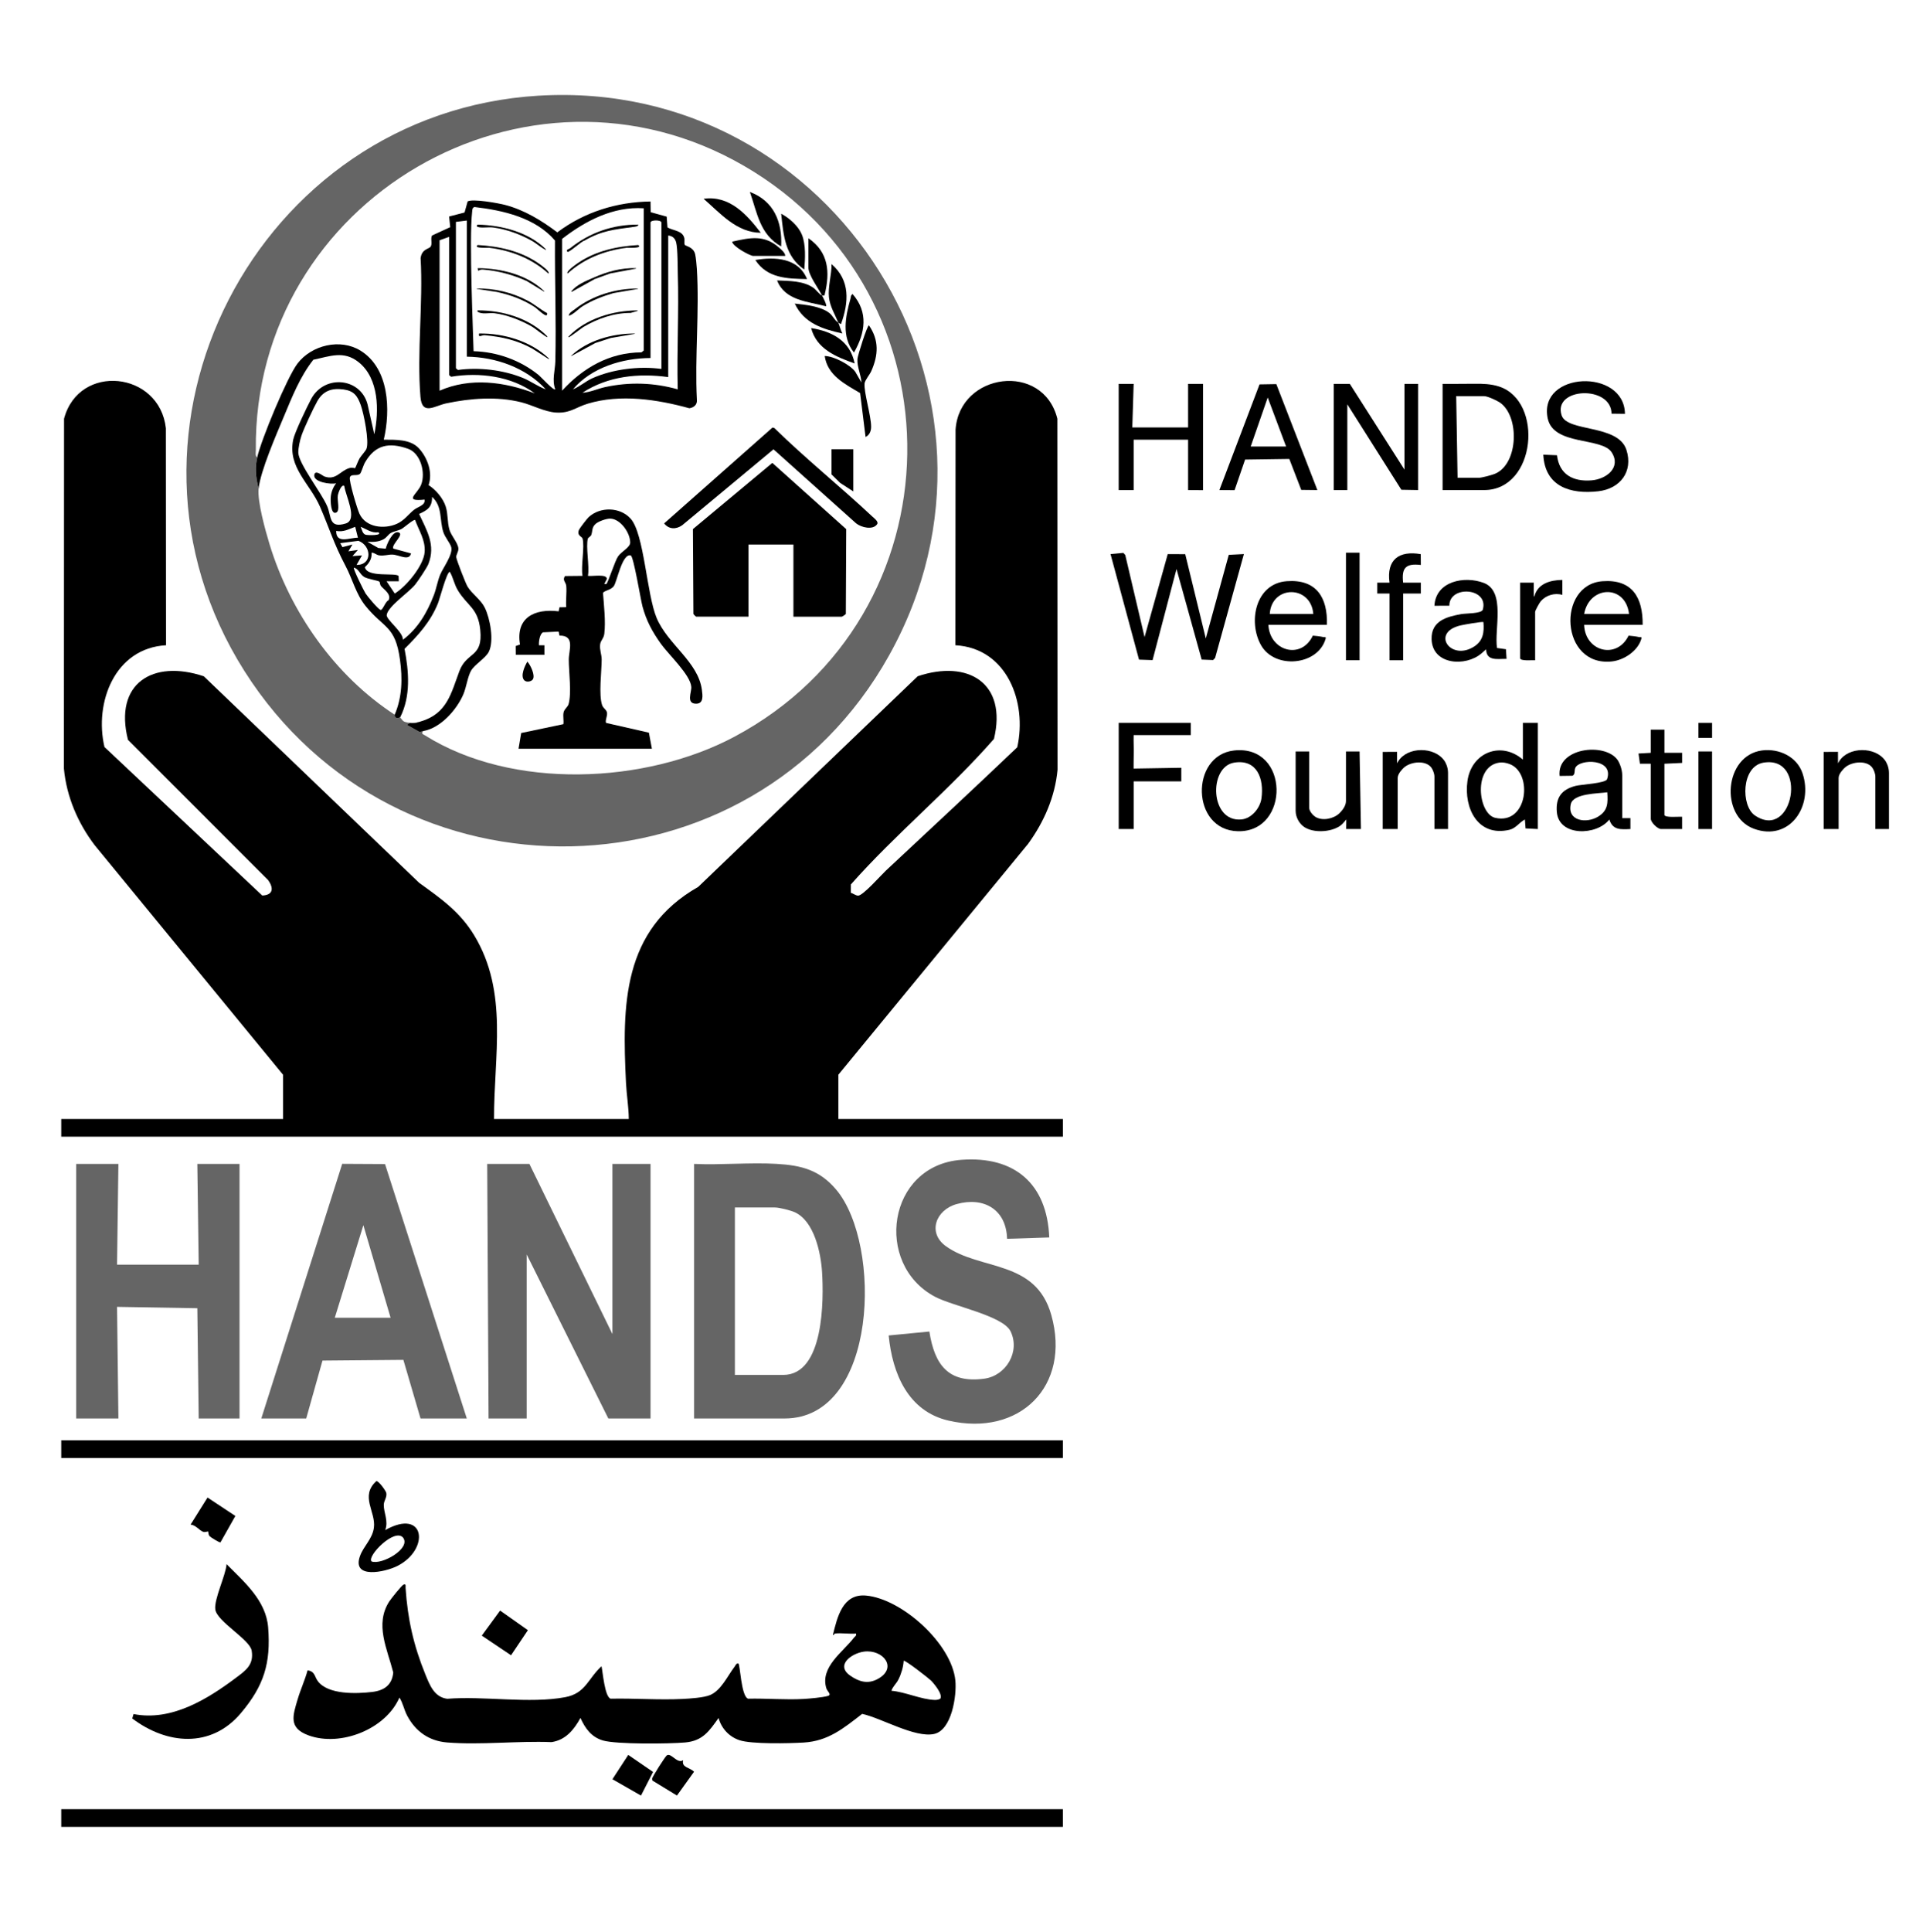 <?xml version="1.0" encoding="UTF-8"?>
<svg xmlns="http://www.w3.org/2000/svg" id="Ebene_1" version="1.1" viewBox="0 0 1356.48 1362.24">
  <defs>
    <style>
      .st0 {
        fill: #656565;
      }
    </style>
  </defs>
  <path d="M199.68,757.92l-132.86-161.86c-11.9-15.62-19.93-34.37-21.74-54.1l.1-246.7c10.46-39.43,67.36-33.5,71.84,6.76l.11,153.02c-36.06,1.97-50.77,40.28-43.44,71.75l111.31,104.74c7.86-.37,8.12-5.28,4.14-10.9l-98.86-98.9c-10.05-39.7,17.42-56.86,53.46-44.82l151.94,145.66c15.39,11.11,28.75,20.39,38.82,37.02,24.33,40.2,13.84,85.07,14,129.52h95.04c-.05-8.42-1.55-17.02-1.96-25.4-2.71-54.83-2.69-107.79,50.93-138.27l154.82-148.54c35.5-11.91,63.3,4.73,53.81,44.21-31.43,35.97-69.28,66.82-100.92,102.59l-.04,5.89c1.6.45,3.55,2,5.12,2.01,3.47.04,16.18-14.45,19.66-17.71,30.94-28.9,61.96-57.7,92.61-86.91,7.08-31.8-7.2-69.88-43.64-71.95l.12-152.05c2.72-40.15,61.69-48.12,71.8-7.71l.13,247.64c-1.8,19.14-9.58,36.8-20.77,52.19l-133.84,162.8v31.2h158.4v12.48H43.2v-12.48h156.48v-31.2Z"></path>
  <path class="st0" d="M379.96,67.48c209.1-12.54,349.55,211.61,247.08,394.92-97.87,175.1-347.56,179.82-454.64,10.79-107.4-169.53,8.81-393.8,207.56-405.72ZM181.44,322.56c-.83,3.73-1.12,6.24-1,10.12.11,3.36,1,8.69,1.96,11.96-.87,9.23,4.79,29.43,7.66,38.9,14.61,48.19,46.33,93.14,88.34,120.46.09.06-.29,1.35.66,2,1.34.92,3.07-.19,3.18-.08,2.24,2.35,1.34,3.12,6.72,3.84l-1.91,1.43,8.54,4.8c1.06.29,1.98-.3,2.97-.47-1.66,1.99-.3,2.11,1.24,3.08,61.63,38.64,155.5,34.39,218.28.93,159.67-85.1,163.15-311.92,6.72-402.57-153.39-88.88-346.18,23.99-344.34,200.34.02,1.62-.62,4.27.98,5.27Z"></path>
  <path d="M588.96,1152c-.28.04-1.05,1.43-1.43.96,3.1-12.57,6.88-29.28,23.39-27.76,25.37,2.33,60.45,33.97,62.99,59.93,1.03,10.49-2.49,35.08-15.09,37.69-13.59,2.82-37-11.2-50.64-14.19-13.15,10.18-23.91,19.17-41.26,20.22-10.08.61-36.89,1.24-45.44-1.69-7.23-2.48-12.57-8.26-14.62-15.63-6.62,9.3-11.17,16.15-23.52,17.26-11.11,1-48.61,1.4-58.08-1.41-8.16-2.42-12.48-8.54-15.82-15.87-4.54,8.27-10.46,15.6-20.41,17.04-23.85-.96-50.08,2.15-73.66.24-12.73-1.04-22.21-7.72-28.15-18.89-2.29-4.31-2.91-8.77-5.47-12.77-9.72,22.39-41.59,34.89-64.1,26.66-14.31-5.23-11.1-13.9-7.67-25.48,2.04-6.9,5.11-13.45,6.99-20.39,5.32.74,4.85,4.45,7.24,7.63,7.24,9.68,27.37,8.91,38.25,7.63,8.47-1,14.07-4.8,14.93-13.74-4.22-16.64-13.17-33.94-2.85-50.02,1.21-1.89,8.8-11.43,10.12-11.97,1.96-.81,1.36,1.32,1.43,2.37,1.47,21.98,5.65,40.59,13.95,60.94,3.06,7.49,6.2,16.02,15.41,17.23,25.92-2.09,58.07,3.6,83.19-1.12,14.5-2.72,15.96-12.94,25.67-21.84.92,4.25,2.25,21.52,6.4,22.89,16.71-.37,34.13,1.02,50.77.19,5.17-.26,14.91-.88,19.35-2.73,7.84-3.26,12.43-13.65,17.36-20.08.73-.95,1.05-2.44,2.6-2.2,1.31-.02,1.91,23.18,6.88,24.82,12.87-.3,26.46.92,39.25.19,4.04-.23,13.54-1.08,17.07-2.13,2.96-.88-.41-3.2-1.07-5.32-4.67-14.97,11.67-25.59,19.48-35.79.74-.97,1.85-1.21,1.43-2.89-4.69.45-10.34-.62-14.88,0ZM609.37,1164.73c-8.5,1.15-20.22,9.43-9.69,16.87,6.31,4.46,12.52,6.16,19.41,2.45,14.47-7.8,3.89-21.15-9.72-19.32ZM663.24,1197.96c2.1-2.98-4.43-10.73-6.56-12.88-1.42-1.43-18.5-14.8-19.24-13.87-.23,4.32-1.73,9.28-3.67,13.13-1.61,3.2-3.97,4.86-4.97,7.98,9.69.83,21,6.18,30.52,6.48,1.43.04,2.66-.17,3.92-.84Z"></path>
  <polygon class="st0" points="373.44 820.8 432 940.8 432 820.8 458.88 820.8 458.88 1000.32 429.12 1000.32 371.52 884.64 371.52 1000.32 344.64 1000.32 343.68 820.8 373.44 820.8"></polygon>
  <path class="st0" d="M489.6,1000.32v-179.52c19.09.86,39.14-1.13,58.12-.04,17.76,1.02,30.51,4.37,42.21,18.27,32.38,38.44,29.47,161.29-36.49,161.29h-63.84ZM518.4,969.6h34.08c28.92,0,28.61-53.29,27.4-72.52-.85-13.62-5.54-35.95-19.24-42.2-2.91-1.33-10.96-3.36-13.92-3.36h-28.32v118.08Z"></path>
  <polygon class="st0" points="83.52 820.8 82.56 891.84 140.16 891.84 139.2 820.8 168.96 820.8 168.96 1000.32 140.16 1000.32 139.2 922.56 82.56 921.6 83.52 1000.32 53.76 1000.32 53.76 820.8 83.52 820.8"></polygon>
  <path class="st0" d="M740.16,872.64l-29.76.96c-.56-20.59-16.29-29.82-35.55-24.49-14.81,4.1-20.76,20.27-7.6,29.72,24.29,17.45,63.27,9.16,74.34,48.54,14.08,50.05-22.27,86.03-72.52,74.44-28.6-6.6-39.59-33.32-42.2-60.03l28.7-2.78c3.64,23.3,13.22,36.69,38.73,33.25,15.49-2.09,25.5-19.18,18.55-33.41-5.41-11.06-40.81-17.72-53.36-24.4-43.21-23.01-33.61-92.66,18.7-96.54,37.67-2.79,60.46,17.05,61.96,54.76Z"></path>
  <path class="st0" d="M184.32,1000.32l57.08-179.58,30.19.16,57.69,179.43h-32.64l-12.1-41.34-57.06.5-11.48,40.84h-31.68ZM275.52,929.28l-19.21-65.28-20.15,65.28h39.36Z"></path>
  <rect x="43.2" y="1275.84" width="706.56" height="12.48"></rect>
  <rect x="43.2" y="1015.68" width="706.56" height="12.48"></rect>
  <path d="M94.2,1208.75c26.78,5.25,52.07-10.42,72.57-25.82,6.78-5.09,12.36-9.04,10.77-18.88-1.27-7.88-24.54-20.57-25.67-29.06-.96-7.26,7.31-23.86,7.96-31.95,12.45,12.59,27.82,25.59,29.32,44.6,1.99,25.35-2.98,41.18-19.26,60.49-21.1,25.02-52.4,22.07-76.59,3.73l.9-3.12Z"></path>
  <polygon points="807.37 449.28 823.72 390.76 836.07 390.81 850.57 450.24 866.77 391.28 877.44 390.73 857.13 464.01 855.71 465.47 847.66 465.14 829.92 401.27 813.03 465.51 803.46 465.18 783.36 390.73 792.41 389.89 793.75 391.36 807.37 449.28"></polygon>
  <polygon points="940.8 270.72 952.17 270.72 990.72 331.2 990.72 270.72 1000.32 270.72 1000.32 345.6 988.52 345.38 950.4 285.12 950.4 345.6 940.8 345.6 940.8 270.72"></polygon>
  <path d="M1017.6,345.6v-74.88s14.76.03,22.27-.09c6.01-.09,11.96.11,17.62,1.96,31.5,10.3,26.15,73.01-10.61,73.01h-29.28ZM1028.16,336.96h14.88c2.07,0,9.29-1.91,11.54-2.86,16.73-7.03,17.41-40.99,3.26-50.34-2.22-1.47-8.58-4.4-10.96-4.4h-19.68l.96,57.6Z"></path>
  <polygon points="789.12 270.72 799.68 270.72 798.72 301.44 838.08 301.44 838.08 270.72 848.64 270.72 848.64 345.67 838.08 345.6 838.08 310.08 799.68 310.08 799.68 345.6 789.12 345.6 789.12 270.72"></polygon>
  <path d="M1146.24,291.83l-9.47-.12c-.22-20.29-41.47-18.49-35.21,1.14,3.83,12.02,39.82,6.16,45.7,24.37,4.96,15.38-4.44,27.46-19.84,29.23-19.68,2.27-37.63-3.3-38.78-25.81l9.67.41c1.63,13.62,11.33,18.72,24.3,17.71,10.37-.81,21.21-8.96,14.25-19.78s-41.11-4.49-45.12-24c-6.8-33.04,54.02-35.58,54.5-3.15Z"></path>
  <path d="M900.32,270.88l28.95,74.72-11.38-.13-8.42-21.82-31.18.44-7.43,21.58-10.7-.08,28.31-74.52,11.85-.2ZM882.24,314.88h24.96l-12.95-34.57-12.01,34.57Z"></path>
  <path d="M1084.8,509.76v74.88l-8.68-.44-.45-6.29c-3.98,2.03-6.27,6.19-10.96,7.28-22.25,5.14-32.21-15.19-29.58-34.38,2.76-20.15,23.71-28.51,39.11-15.13v-25.92h10.56ZM1057.7,537.78c-18.79,2.59-15.14,36.21-2.94,38.97,22.94,5.19,26.78-31.75,10.11-37.94-2.21-.82-4.79-1.36-7.17-1.03Z"></path>
  <path d="M1144.32,576.96h5.77s0,7.68,0,7.68c-6.86.34-12.52.81-14.88-6.72-8.84,11.44-35.49,12.18-37.01-5.23-.9-10.31,3.43-15.98,13.29-18.49,4.04-1.03,21.14-1.8,22.14-4.73,5.02-14.69-19.47-14.46-22.4-8-.89,1.96.13,4.75-2.08,5.6l-9,.13c-2.08-19.9,31.67-23.8,40.75-11.46,1.16,1.58,3.42,6.29,3.42,11.03v30.2ZM1133.76,558.72c-6.39.94-23.99.68-25.72,8.37-2.69,11.94,11.03,13.88,19.32,8.76,6.94-4.29,6.89-9.62,6.4-17.13Z"></path>
  <path d="M1055.99,456.96l6.31.89.42,6.79c-6.21-.08-14.27,1.79-14.41-6.73-.5.43-1.79,1.58-3.31,2.89-11.17,9.59-34.71,8.13-35.16-10.09-.32-12.88,10.61-15.77,20.84-17.63,3.48-.63,13.89-.27,15.24-3,4.69-15.69-23.67-17.62-23.56-2.92l-10.52.03c.9-17.38,21.24-21.31,34.84-16.11,15.63,5.98,7.23,32.85,9.32,45.88ZM1046.4,438.72c-.59-.58-14.28,1.86-16.36,2.37-21.03,5.12-6.53,25.52,9.96,14.76,6.27-4.09,7.01-10.08,6.4-17.13Z"></path>
  <path d="M1158.72,440.64h-41.28c.64,18.85,23.08,24.66,31.35,7.61,2.37.23,5.25.5,7.52,1.05.89.22,2.02-.58,1.43,1.39-2.51,8.44-12.2,14.84-20.72,15.76-36.48,3.92-39.02-54.16-6.66-56.57,20.92-1.56,28.58,11.42,28.36,30.76ZM1149.12,432.96c-2.54-21.13-28.06-20.03-31.68,0h31.68Z"></path>
  <path d="M936,440.64h-38.88c-.23,0-2.39.03-2.39.03,0,0,0,.09,0,.13,1,18.33,23.16,24.74,31.34,7.44,2.37.23,5.25.5,7.52,1.05.89.22,2.02-.58,1.43,1.39-5.59,18.77-35.89,21.44-45.52,4.28-9.29-16.56-3.84-43.46,18.14-45.1,20.75-1.54,28.98,11.28,28.36,30.76ZM926.4,432.96c-1.69-20.62-29.45-20.43-30.72,0h30.72Z"></path>
  <path d="M840,509.76v8.64h-40.32c-.15,4.63.19,9.32.04,13.96-.08,2.55-.08,9.64-.08,9.64l33.65-.56v9.6h-33.6v33.6h-10.56v-74.88h50.88Z"></path>
  <path d="M870.51,529.24c39.31-4.35,39.65,57.69,2.78,56.96-33.13-.66-33.92-53.51-2.78-56.96ZM870.47,537.83c-18.15,3.05-16.99,42.4,5.43,40.02,7.09-.75,13.01-8.1,13.94-14.9,1.87-13.68-3.07-27.86-19.37-25.12Z"></path>
  <path d="M1242.96,529.21c11.93-1.56,24.56,4.35,28.53,16.1,7.85,23.22-9.17,48.38-34.32,39.12-24.22-8.92-20.91-51.73,5.79-55.22ZM1243.91,537.83c-15.63,2.63-15.97,30.47-6,37.22,27.19,18.38,37.76-42.56,6-37.22Z"></path>
  <path d="M1021.44,584.64h-9.6v-36.96c0-2.34-1.26-4.75-1.49-5.23-3.34-6.77-15.23-5.61-20.13-1.03-.75.7-4.3,4.14-4.3,7.22v36h-10.56v-54.38l10.1-.06.02,8.06s.67-1.1.79-1.31c6.36-10.52,25.76-10.7,32.73-.27.48.72,2.44,4,2.44,8.38v39.58Z"></path>
  <path d="M923.52,529.92v39.84c0,2.44,2.95,5.42,4.3,6.26,4.93,3.1,12.84,1.43,16.87-2.38,1.29-1.22,4.76-4.83,4.76-8.68v-35.04h9.6s.96,54.72.96,54.72h-10.41s.08-6.78.08-6.78c0,0-2.18,2.78-3.56,3.92-6.68,5.51-22.29,6.35-28.35-.49-.82-.92-3.83-4.39-3.83-9.63v-41.74h9.6Z"></path>
  <path d="M271.69,1079.04c28.32-15.92,31.77,13.65,8.52,25.33-8.48,4.26-32.26,9.51-26.27-7.07,2.54-7.03,8.72-11.94,9.8-19.95,1.52-11.24-10.02-22.19,1.71-32.87,1.53-.38,6.74,6.83,7.04,8.38.59,3.03-1.75,5.43-1.78,8.4-.06,5.5,3.47,11.53.98,17.78ZM262.08,1101.12c7.09,2.76,28.24-9.2,22.17-16.88-6.15-6.76-25.67,13.34-22.17,16.88Z"></path>
  <path d="M980.16,418.56h-8.64s0-7.68,0-7.68h8.65c-2.24-16.25,6.71-22.75,22.02-20.1l.06,7.63c-10.56-1.22-13.69,1.91-12.49,12.48h12.49s0,7.68,0,7.68h-12.48s0,47.04,0,47.04h-9.6v-47.04Z"></path>
  <path d="M1174.08,514.56v16.32h12.48s.01,7.13.01,7.13l-12.5.59v35.96c0,2.35,10.32,1.2,12.48,1.44v8.64h-14.88c-2.44,0-7.2-4.75-7.2-7.2v-38.84l-7.68-.03-.98-7.19,8.66-.49v-16.32h9.6Z"></path>
  <path d="M1072.32,410.88h9.6c.09,2.38-.13,4.82,0,7.22.06,1.08-.06,2.09.35,2.8,2.23-9.35,11.25-11.84,19.81-11.94v10.56c-5.33-1.62-11.54.21-15.21,4.47-.91,1.06-3.99,6.58-3.99,7.53v34.08c-1.92-.13-10.56.76-10.56-1.44v-53.28Z"></path>
  <rect x="949.44" y="389.76" width="9.6" height="75.84"></rect>
  <path d="M155.51,1087.68c-.56.42-7.09-3.68-7.66-4.35-1.04-1.23-.82-3.06-1.04-3.3-.2-.22-2.08.7-3.47.22-2.7-.95-5.43-4.97-8.93-5.06l11.98-19.13,19.63,13-10.51,18.62Z"></path>
  <polygon points="352.79 1135.78 372.38 1149.6 360.49 1167.3 339.86 1153.44 352.79 1135.78"></polygon>
  <rect x="1198.08" y="529.92" width="9.6" height="54.72"></rect>
  <path d="M481.91,1241.27c-1.37,5.3,4.73,5.04,7.67,8.17l-12.05,16.78-17.27-10.54-.3-1.26c.12-1.42,9.39-15.88,10.43-16.54,3.17-2.01,7.29,6.29,11.53,3.39Z"></path>
  <polygon points="452.15 1266.24 432 1254.71 443.17 1237.57 460.68 1249.57 452.15 1266.24"></polygon>
  <rect x="1198.08" y="509.76" width="9.61" height="10.57"></rect>
  <path d="M181.44,322.56c2.77-12.4,20.99-56.38,28.4-66.16,9.89-13.04,30.21-17.95,44.47-9.12,20.31,12.57,21.25,41.9,16.41,62.79,8.4.04,18.95-.43,24.94,6.27,5.97,6.67,9.71,17,6.67,25.76,5.08,3.24,10.18,9.26,12.06,15.03,1.76,5.4,1.02,11.02,2.68,16.52,1.28,4.26,5.92,9.12,6.26,12.98.23,2.57-1.66,4.37-1.48,6.34s6.66,18.6,7.98,20.73c3.2,5.17,9.32,9.15,12.11,14.77,3.77,7.6,6.7,23.34,2.91,31.1-2.22,4.56-9.94,8.91-12.54,13.38-2.44,4.19-3.31,11.67-5.44,16.64-4.7,10.99-16.08,23.86-28.3,25.94-.98.17-1.91.76-2.97.47l-8.54-4.8,1.91-1.43c1.1.15,2.66.05,3.84,0,2.33-.1,2.33-.52,3.84-.96,18.77-5.46,21.59-20.03,27.38-35.5,5.27-14.07,16.77-9.23,14.74-29.18-1.56-15.33-8.94-16.67-15.64-27.56-2.83-4.59-3.27-8.91-5.84-13.34-2.16.05-7.1,19.14-8.39,22.31-5.24,12.94-13.8,22.37-23.54,32.01,3.06,16.02,4.5,33.33-3.11,48.37-.11-.12-1.85.99-3.18.08-.94-.65-.57-1.94-.66-2,5.33-12.44,5.53-25.49,3.73-38.77-3.3-24.26-11.47-21.98-24.38-38.02-6.72-8.36-9.18-18.99-14.05-28.19-8.22-15.54-11.26-26.17-17.93-41.59-7.15-16.53-23.01-27.79-18.95-47.4,1.07-5.17,9.77-23.23,12.65-28.63,9.65-18.11,36.52-14.96,40.21,5.66l4.32,19.19c3.44-16.5,3.39-39.33-11.05-50.85-10.55-8.41-20.2-4.12-31.91-1.72-9.38,11.87-15.03,26.24-20.83,40.12-5.13,12.26-16.64,38.66-17.79,50.85-.96-3.27-1.85-8.59-1.96-11.96-.12-3.89.16-6.39,1-10.12ZM250.47,330.16c.3-.24,2.24-5.46,3.16-6.93,1.24-1.98,4.22-5.15,4.84-6.68,2.14-5.3-1.89-25.05-4.03-30.99-2.33-6.45-4.81-9.92-12.12-10.92-8.32-1.13-14.31.95-18.47,8.24-2.8,4.91-9.38,19.05-11.19,24.33-1.07,3.11-2.32,8.87-2.23,11.99.21,7.87,16.43,28.33,20.44,37.93,3.05,7.3,1.05,15.72,13.03,12.03,8.84-2.73-.43-20.27-1.02-26.44-2.13-1.59-4.35,5.2-4.56,6.46-.63,3.89,1.79,10.96-1.18,12.3-3.84,1.73-4-8.36-3.85-10.58.24-3.68,1.6-7.23,3.84-10.09-3.41.98-16.77-.68-15.36-6.23.87-3.41,5.8,1,7.16,1.47,8.02,2.81,10.95-3.9,17.32-5.9,2.18-.69,4.07.14,4.24.01ZM299.52,352.32c-15.43,1.55-4.98-3.87-2.41-10.58,3.22-8.42-.38-22.1-9.27-25.25-13.44-4.76-23.15-2.83-30.37,9.61-1.21,2.08-2.57,7.06-3.51,8.01-1.93,1.94-6.22-.24-7.14,2.5-.82,2.45,5.2,22.4,6.73,25.68,4.49,9.65,17.22,11.07,26.19,7.2,5.24-2.26,8.05-6.52,12.19-9.89,2.86-2.33,8.21-3.17,7.59-7.28ZM284.17,451.2c10.61-7.96,17.13-19.25,21.84-31.43,1.79-4.62,2.59-9.94,4.55-14.65s9.02-14.11,7.76-19.2c-.7-2.84-4.34-6.79-5.63-10.77-2.75-8.49-.43-18.02-7.9-24.74.07,7.18-3.14,9.31-9.14,12.03,5.51,11.88,11.77,21.87,6.55,35.28-1.03,2.66-7.42,12.14-9.4,14.6-4.38,5.44-19.2,15.31-20.02,21.36-.45,3.33,11.77,12.04,11.4,17.52ZM292.79,366.72c-.93-.71-7.81,5.37-9.53,6.29-2.46,1.31-5.52,1.63-7.66,2.9-1.84,1.09-2.87,3.23-5.16,4.44-3.53,1.87-7.33,1.91-11.23,1.74l7.63,4.35,5.23.5c.7-3.07,4.72-12.4,8.72-11.59,5.23,1.06-5.07,8.76-3.34,11.52l12.48,3.38c-1.31,5.7-8.3,1.01-13.12.83-2.92-.11-5.91,1.09-9.39.55-2.11-.33-3.25-1.94-5.32-1.87.28,4.46-1.66,7.33-4.74,10.2,1.58,7.63,22.04,3.62,23.8,6.26l.15,3.69h-8.64s5.78,8.65,5.78,8.65c8.14-4.96,20.43-19.74,21.1-29.3.6-8.48-4.02-14.97-6.73-22.54ZM250.56,371.52c-4.7,1.64-8.06,3.86-13.43,2.88-.03,9.45,9.4,4.72,15.35,4.79l-1.92-7.67ZM266.88,375.36c-4.94.72-8.27-2.27-12.48-3.83.94,1.95,1.24,4.87,3.54,5.57,1.3.4,12.22.71,8.94-1.73ZM251.52,398.39c11.32.06,10.54-13.57,1.32-17.01l-12.85,1.66,1.57,2.8,7.06-1.85-2.87,4.79,6.71-.95-3.84,4.32,6.71-.48-3.83,6.71ZM267.6,410.16c-.74-.73-8.11-1.77-10.66-3.27-3.22-1.89-3.87-5.82-7.34-6.57-.67.74,6.97,16.2,8.23,18.16,1.41,2.19,8.71,10.88,10.49,11.59,1.64.65,3.5-6.1,5.76-6.74,2.05-4.39-2.96-7.27-5.33-10.06-.75-.88-.66-2.61-1.16-3.11Z"></path>
  <path d="M458.88,142.08l.12,7.56,11.28,3.13.56,7.6c3.95,2.34,10.46,2.14,11.84,7.37.39,1.49-.18,4.13.35,4.92.63.93,6.14,1.49,7.33,6.59.53,2.25,1.04,7.77,1.2,10.32,1.86,30.06-1.52,61.99.01,92.26.42,3.46-2.01,5.57-5.3,6.07-22.71-6.27-48.55-10.16-71.57-3.26-8.63,2.59-12.64,6.94-22.59,6.28-8.2-.54-16.5-5.26-24.43-7.24-17.06-4.27-35.9-2.84-52.99.79-8.14,1.73-16.99,8.83-18.1-4.58-2.59-31.31,1.96-66.2.1-97.9,1.03-6.76,5.93-6.18,7.16-8.2,1.25-2.06-.33-5.64.92-7.72l12.83-5.88-.81-7.51,10.91-2.82,2.18-7.82c3.57-2.03,21.44,1.18,26.28,2.44,13.67,3.55,25.83,10.98,36.96,19.38,19.05-14.32,41.88-21.45,65.76-21.77ZM391.68,274.55c-2.47-6.51-.11-13.33.04-19.63.69-28.38-.44-56.9-.24-85.29-13.85-16.18-36.49-21.27-56.81-23.65-1.58.6-1.45,1.9-1.61,3.24-2.24,19.39.78,87.74,1,98.45,16.65.45,33.14,6.39,45.99,16.89,1.53,1.25,10.49,11.14,11.61,9.98ZM454.08,146.88c-21.44-1.43-41.2,8.85-57.6,21.6v107.04c14.76-16.12,33.55-26.98,56.01-27.03l1.59-1.29v-100.32ZM329.28,155.52l-7.68.96v103.2l1.4,1.21c14.88-2.02,31.62-.09,45.63,5.53,5.64,2.26,10.63,6.07,16.34,8.13-13.96-15.25-35.15-22.72-55.68-23.03v-96ZM466.56,260.16v-103.2c0-2.01-7.68-2.01-7.68,0v95.52c-19.77.05-41.73,6.68-54.72,22.07,4.97-1.98,8.74-5.61,13.75-7.84,14.49-6.46,32.99-8.64,48.65-6.55ZM471.36,166.08v99.84c-21.03-2.86-42.48-.72-60.49,11.04,5.44-.3,10.73-2.85,16.15-4.02,17.16-3.68,34.22-3.11,51.05,1.62-.69-27.32.92-54.81.04-82.12-.07-2.27.01-17.17-1.16-21.52-.7-2.61-2.29-4.51-5.6-4.84ZM316.8,167.04l-6.72,2.4v106.08c21.59-9.51,45.75-6.34,67.2,1.91-16.42-12.17-39.19-15.08-59.08-11.74l-1.4-1.21v-97.44Z"></path>
  <path d="M559.68,434.88v-50.88h-31.68v50.88h-36.96c-.16,0-1.7-1.48-1.91-1.93l-.34-59.83,56.01-46.68,52.13,46.72-.28,59.81c-.26.43-2.62,1.92-2.88,1.92h-34.08Z"></path>
  <path d="M410.88,379.68c-.41-1.39-4.3-2-2.39-6.2.5-1.09,5.59-7.72,6.67-8.72,8.13-7.57,22.22-7.35,29.74,1.06,9.49,10.61,11.3,53.42,18.31,70.01,7.92,18.71,29.27,30.84,31.9,50.66.52,3.95,1.36,9.76-4.07,9.76-7.21,0-3.15-8.1-3.39-11.8-.54-8.49-16.04-22.86-21.46-30.46-6.09-8.55-10.23-16.15-12.99-26.37-1.31-4.85-6.26-35.34-8.27-35.92-6.03-1.72-9.68,18.41-11.94,21.61-2.04,2.88-7.07,3.19-7.63,4.91.64,8.69,1.96,20.1.92,28.69-.42,3.46-2.59,4.6-2.96,7.62-.45,3.73,1.11,7.02,1.1,10.6-.01,8.32-2.22,24.88.34,32.21.73,2.09,3.09,3.14,3.43,5.28.37,2.34-1.6,5.89-.59,7.2l30.13,6.86,2.12,11.32h-94.07s1.87-11.08,1.87-11.08l29.76-6.24c.35-2.6-.36-5.52.09-8.07s2.94-3.93,3.56-6.04c2.23-7.66.16-23.03.15-31.44,0-6.67,4.63-17.07-6.57-16.91l-.59-2.83-11.01.53c-2.35,1.16-3.09,6.7-2.87,9.13h3.86s0,6.72,0,6.72h-20.16l-.07-6.2,3.01-1.05c-3.2-19.01,10.33-25.52,27.25-23.41l.58-2.84,4.75-.1c-.36-4.84.46-10.17.05-14.93-.23-2.74-3-4.07-.88-7.02l12.34-.13c-1.26-6.73,1.69-20.64,0-26.4ZM414.72,379.68c-1.69,5.68,1.26,19.72,0,26.4,2.74.54,13.69-1.66,13.33,2.26l-1.81,3.5c.45-.04,1.03.19,1.43,0,1.23-.59,5.94-16.04,8.33-19.51s8.52-6.27,8.54-9.72c.04-6.74-6.79-16.66-14.02-16.88-2.79-.08-8.54,1.95-10.54,3.86-2.66,2.53-1.85,4.74-2.9,7.66-.36,1.01-2.22,1.94-2.36,2.44Z"></path>
  <path d="M544.93,301.51l1.3.35c22.19,21.72,46.51,41.23,69.14,62.44,1.26,1.18,4.55,3.54,3.38,5.32-2.91,4.44-11.34,2.32-14.86-.57l-58.27-52.19-64.36,53.52c-4.34,3.06-9.36,3.05-12.77-1.27l76.43-67.61Z"></path>
  <path d="M610.57,308.16l-3.84-30.97c-10.68-6.37-23-12.39-24.98-26.14,6.34.06,17.87,6.08,21.55,11.09l4.37,7.61c-.28-5.53-3.2-11.03-2.81-16.66.16-2.37,6.85-23.63,8.1-23.64,7.27,10.57,6.64,21.01,1.62,32.32-1.12,2.52-4.47,6.37-4.69,8.58-.64,6.18,4.58,22.54,4.6,30.6,0,2.99-1.09,5.85-3.91,7.19Z"></path>
  <polygon points="601.92 316.8 601.92 346.56 592.6 340.51 586.56 334.56 586.56 316.8 601.92 316.8"></polygon>
  <path d="M551.03,173.76c-15.11-8.38-16.85-23.63-22.07-38.39,16.89,6.32,22.96,21.14,22.07,38.39Z"></path>
  <path d="M567.35,190.08c-13.6-9.28-14.72-24.27-16.3-39.36,5.75,3.03,12.05,8.58,14.58,14.69,2.92,7.04,2.32,17.19,1.72,24.67Z"></path>
  <path d="M601.44,207.38c11.27,12.9,8.89,27.36.96,41.24-8.88-11.2-6.06-25.26-2.47-37.97.35-1.24.09-2.44,1.51-3.28Z"></path>
  <path d="M591.36,227.52c-2.41-5.85-5.91-11.38-6.61-17.86-.8-7.4,1.92-15.93,1.82-23.42,13.31,11.43,12.21,26.99,6.7,42.24-.19.15-1.47-.7-1.91-.96Z"></path>
  <path d="M579.84,208.32c-2.52-4.94-9.6-14.37-9.6-19.68v-20.64c14.27,9.77,15.4,23.85,11.5,39.65.23,1.03-1.29.83-1.9.67Z"></path>
  <path d="M536.64,164.15c-17.01-.08-28.6-13.8-40.32-23.98,18.25-2.51,30.34,10.96,40.32,23.98Z"></path>
  <path d="M553.92,180.48h-22.56c-2.32,0-14.82-6.86-14.89-10.07,12.74-2.83,22.63-5.08,33.15,4.29,1.57,1.39,4.23,3.52,4.3,5.78Z"></path>
  <path d="M569.28,196.8c-14.07-.26-27.99-.51-36.48-13.43,13.85-2.42,30.45-1.51,36.48,13.43Z"></path>
  <path d="M579.84,208.32c.63,1.24,3.62,6.83,2.87,7.68-12.72-3.35-29.04-3.97-34.55-18.23,8.49.4,18.66.16,25.83,5.36,1.77,1.29,4.19,4.75,5.84,5.2Z"></path>
  <path d="M591.36,227.52c1.02,2.48,1.63,5.26,2.88,7.67-13.99-3.11-27.08-7.24-33.6-21.1,7.53.84,18.43,1.86,24.48,6.71,2.52,2.02,3.47,5.04,6.24,6.72Z"></path>
  <path d="M602.88,256.31c-13-4.61-26.88-10.18-30.71-24.95,14.87,2.34,27.56,9.08,30.71,24.95Z"></path>
  <path d="M369.84,479.77c-2.99-3.11.32-10.05,2.16-13.2,2.24,2.48,5.65,9.59,3.87,12.48-1.04,1.7-4.55,2.25-6.03.72Z"></path>
  <path d="M296.64,508.8c-1.51.44-1.51.86-3.84.96l3.84-.96Z"></path>
  <path d="M336.87,218.89c-.04.21-.09.43-.13.64,0,.04,0,.08,0,.12,2.82,2.37,8.37.8,12.11,1.26,8.82,1.08,19.18,5.18,26.81,9.67,1.38.81,7.75,5.96,10.25,7.23.04-.2.08-.4.13-.6-12.45-12.77-31.47-18.44-49.17-18.33Z"></path>
  <path d="M387.1,253.15c.03-.11.08-.2.14-.29-12.77-12.25-31.71-17.92-49.32-17.66-.62,3.37,1.83,1,4.04,1.2,12.25,1.13,22.89,3.53,33.69,9.54l11.41,7.33s.02-.08.03-.12Z"></path>
  <path d="M385.15,175.88c-12.22-12.22-31.19-17.06-48.18-17.47-1.56,1.18.02,1.74,1.42,1.92,2.98.38,6.34-.29,9.5.11,9.24,1.17,19.07,4.79,27.16,9.32,3.45,1.93,6.47,4.87,10.02,6.49.02-.13.05-.25.09-.37Z"></path>
  <path d="M386.87,192.96c-11.55-10.58-26.26-16.3-41.76-18.23-.86-.11-11.49.62-8.14-1.93,15.17.86,30.5,4.22,43.11,13.04,1.23.86,8.13,5.62,6.8,7.11Z"></path>
  <path d="M385.91,220.82c-4.78-2.62-8.9-6.26-13.75-8.82-10.88-5.74-23.57-8.82-35.91-8.5h0s.02.06.02.09v.13l14.18,2.16c9.65,2.1,18.47,5.3,26.75,10.69,2.03,1.32,9.37,9.03,8.71,4.26Z"></path>
  <path d="M383.9,205.37c-11.97-11.63-30.54-16.21-46.94-16.24l.46,1.9c1.1-.95,2.32-1.02,3.7-.9,10.5.9,20.88,3.74,30.44,8.07l12.23,7.48c.03-.1.07-.21.11-.31Z"></path>
  <path d="M450.24,158.41c.21,1.36-2.67,1.51-3.62,1.64-13.7,1.91-22,2.52-34.46,9.7-2.05.43-10.92,8.64-11.83,7.84-1.65-1.46,1.31-2.1,1.8-2.49,13.69-11.07,30.35-16.87,48.11-16.69Z"></path>
  <path d="M450.24,172.81c-14.98.87-30.01,4.08-42.54,12.65-1.23.84-8.11,5.54-7.47,7.28.09.03.17.05.26.08,11.53-10.49,26.18-16.17,41.61-18.09.86-.11,11.49.62,8.14-1.93Z"></path>
  <path d="M449.73,218.9c-17.55.04-36.58,5.83-48.82,18.57.08.14.15.28.22.42,2.38-1.12,9-6.48,10.41-7.31,10.03-5.91,21.48-9.93,33.3-9.9l4.96-1.4c-.03-.13-.05-.25-.07-.38Z"></path>
  <path d="M449.94,203.52c-15.47-.21-32.13,4.92-44.31,14.43-1.44,1.12-4.62,2.8-4.35,4.77,3.72-1.3,6.49-4.81,9.89-6.9,6.68-4.12,14.07-6.95,21.59-9.13l17.24-2.95c-.02-.07-.04-.14-.06-.21Z"></path>
  <path d="M447.68,235.21c-15.75-.04-33.36,4.8-44.83,15.73.05.05.1.1.15.15l16.97-9.2,10.87-3.53,17-2.91c-.05-.08-.11-.16-.17-.24Z"></path>
  <path d="M448.56,189.09c-10.79-.22-20.23,2.47-30,6.75l.96.96,10.92-3.96,18.19-3.41c-.02-.11-.05-.23-.07-.34Z"></path>
  <path d="M403.21,205.85l16.31-9.05-.96-.96c-5.54,2.43-11.66,4.85-15.61,9.63.08.13.17.25.26.38Z"></path>
  <path d="M1332.48,584.64h-9.6v-36.96c0-2.34-1.26-4.75-1.49-5.23-3.34-6.77-15.23-5.61-20.13-1.03-.75.7-4.3,4.14-4.3,7.22v36h-10.56v-54.38l10.1-.06.02,8.06s.67-1.1.79-1.31c6.36-10.52,25.76-10.7,32.73-.27.48.72,2.44,4,2.44,8.38v39.58Z"></path>
</svg>
